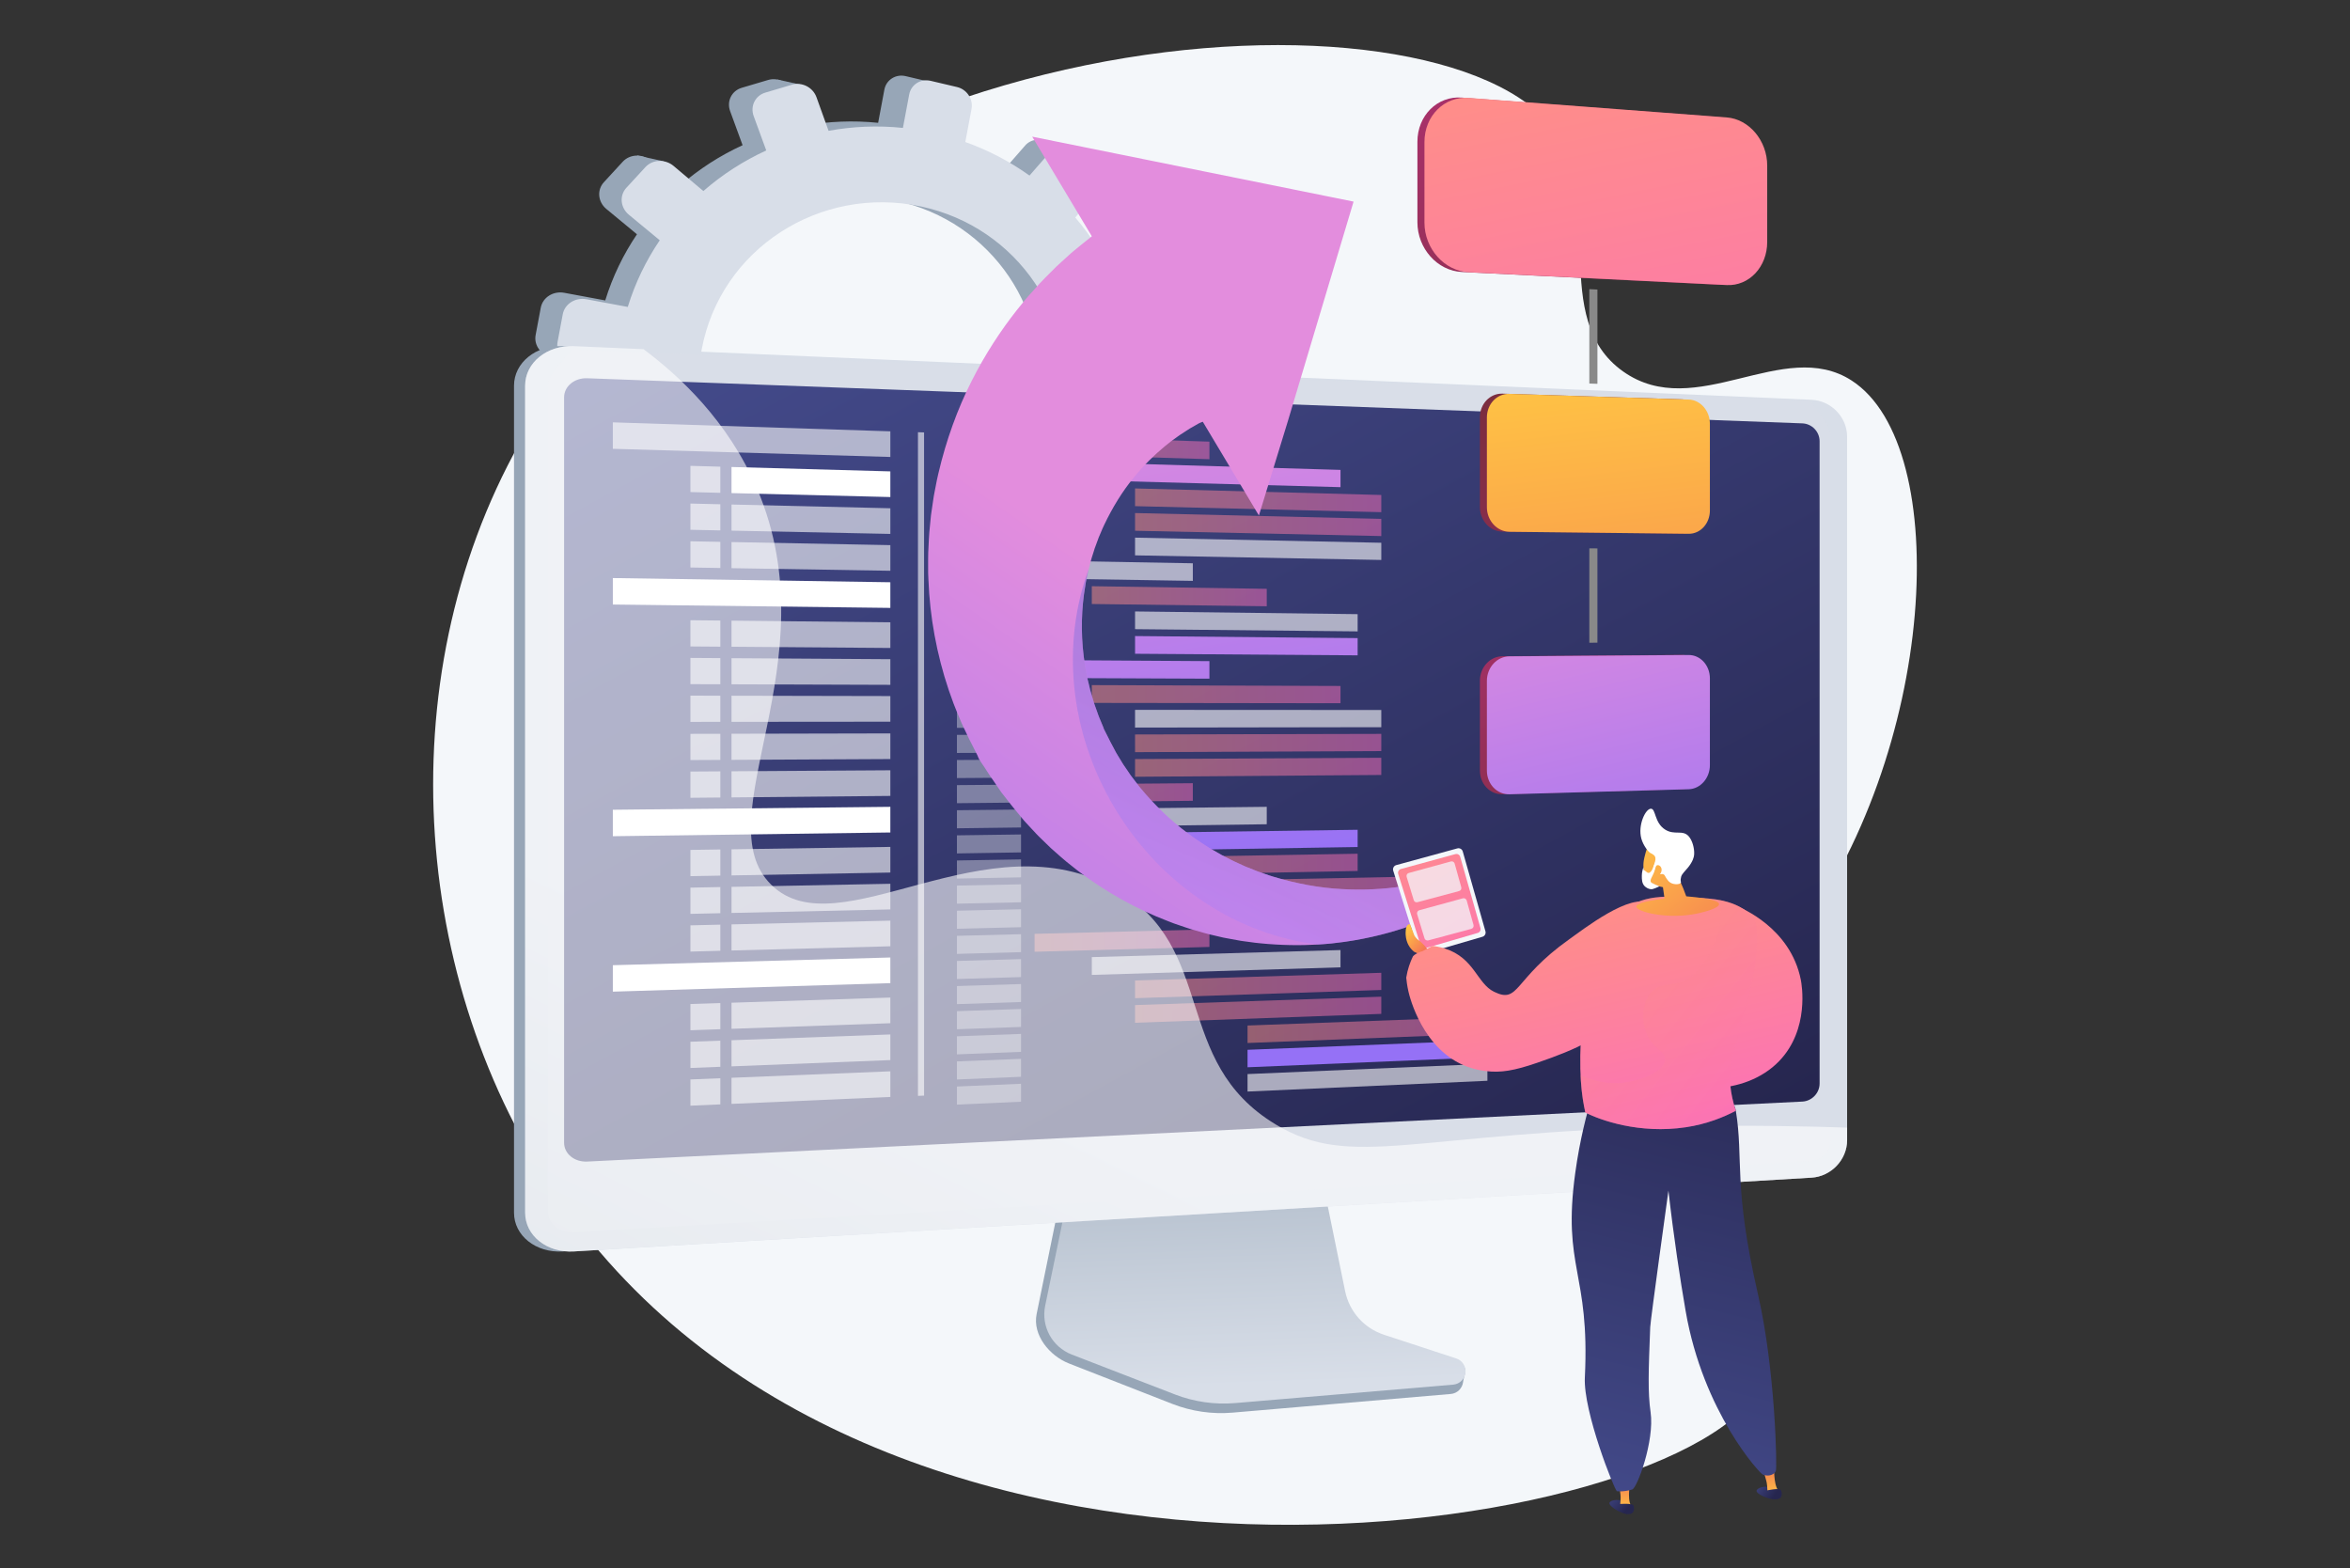 <svg width="1199" height="800" viewBox="0 0 1199 800" fill="none" xmlns="http://www.w3.org/2000/svg">
<rect x="0" y="0" width="1199" height="800" fill="#333333" stroke="none"/>
<path d="M793.409 66.872C819.254 103.054 790.022 162.463 828.091 189.479C865.149 215.777 909.868 171.561 944.77 194.167C996.545 227.701 988.795 383.722 914.641 481.39C892.341 510.761 873.57 522.296 865.551 555.334C848.331 626.274 911.91 667.696 900.263 702.815C874.039 781.889 458.681 852.381 289.251 617.348C210.12 507.578 196.774 348.007 265.16 225.986C388.731 5.496 735.417 -14.315 793.409 66.872Z" fill="#F4F7FA"/>
<path d="M582.976 204.253L565.673 201.035C566.626 189.386 565.938 177.902 563.785 166.83L580.003 161.094C584.435 159.527 586.783 154.555 585.257 149.98L581.186 137.774C579.651 133.17 574.791 130.673 570.321 132.207L554.339 137.693C549.385 127.011 542.957 117.012 535.242 108.001L546.228 95.29C549.381 91.643 548.978 85.989 545.325 82.647L535.556 73.711C531.863 70.333 526.27 70.552 523.069 74.215L512.092 86.776C502.329 79.784 491.443 74.019 479.612 69.802L482.756 53.052C483.684 48.111 480.406 43.157 475.419 41.983L462.073 38.842C457.023 37.653 452.155 40.736 451.217 45.731L448.038 62.665C435.272 61.352 422.625 61.903 410.413 64.136L404.302 47.141C402.505 42.147 396.968 39.301 391.922 40.798L378.426 44.8C373.323 46.314 370.669 51.632 372.512 56.667L378.882 74.077C367.339 79.368 356.61 86.282 347.058 94.613L332.006 81.923C327.738 78.325 321.348 78.576 317.739 82.499L308.11 92.966C304.477 96.916 305.045 103.033 309.373 106.612L324.988 119.526C318.067 129.747 312.564 141.062 308.803 153.268L287.893 149.379C282.266 148.333 276.89 151.738 275.904 156.988L273.283 170.95C272.297 176.2 276.085 181.258 281.723 182.244L303.232 186.006C302.756 198.526 304.158 210.794 307.221 222.513L286.263 229.707C280.919 231.541 278.167 237.059 280.128 242.017L285.325 255.16C287.272 260.085 293.153 262.549 298.447 260.677L319.689 253.164C325.644 263.654 333.053 273.279 341.688 281.754L327.127 298.415C323.577 302.477 324.125 308.373 328.344 311.568L339.502 320.019C343.674 323.179 349.882 322.452 353.374 318.412L367.86 301.653C377.959 307.498 388.951 312.068 400.642 315.128L396.704 336.103C395.766 341.099 399.195 345.678 404.347 346.33L417.959 348.052C423.045 348.696 427.908 345.21 428.835 340.269L432.731 319.522C444.599 319.716 456.181 318.328 467.24 315.56L474.193 334.563C475.855 339.103 481.001 341.26 485.679 339.392L498.052 334.451C502.68 332.603 505.11 327.46 503.488 322.952L496.778 304.294C506.921 298.963 516.3 292.355 524.666 284.669L539.41 296.863C543.03 299.856 548.478 299.219 551.585 295.453L559.822 285.467C562.91 281.724 562.521 276.259 558.948 273.247L544.727 261.258C550.934 251.959 555.97 241.764 559.596 230.84L577.4 233.954C581.99 234.757 586.417 231.584 587.302 226.869L589.656 214.33C590.54 209.615 587.556 205.104 582.976 204.253ZM423.56 281.183C372.02 273.473 336.645 225.708 346.213 174.746C355.781 123.784 406.173 91.554 457.123 102.408C506.341 112.894 537.744 159.941 528.757 207.81C519.771 255.679 473.348 288.631 423.56 281.183Z" fill="#97A6B7"/>
<path d="M408.927 43.312L396.687 40.574L390.365 50.822L408.927 43.312Z" fill="#97A6B7"/>
<path d="M530.131 71.344L544.311 74.152L542.344 84.631L530.131 71.344Z" fill="#97A6B7"/>
<path d="M574.781 132.056L588.834 135.286L583.805 142.551L574.781 132.056Z" fill="#97A6B7"/>
<path d="M584.171 204.631L598.261 208.449L592.285 214.51L584.171 204.631Z" fill="#97A6B7"/>
<path d="M541.958 298.299L555.464 302.886L559.29 291.877L541.958 298.299Z" fill="#97A6B7"/>
<path d="M479.259 339.45L491.295 344.055L494.014 335.036L479.259 339.45Z" fill="#97A6B7"/>
<path d="M412.804 349.843L401.99 345.76L414.304 333.266L412.804 349.843Z" fill="#97A6B7"/>
<path d="M354.456 326.427L341.934 321.291L354.274 311L354.456 326.427Z" fill="#97A6B7"/>
<path d="M325.058 79.314L338.572 82.291L331.33 91.194L325.058 79.314Z" fill="#97A6B7"/>
<path d="M277.992 180.867L290.108 185.048L291.031 174.666L277.992 180.867Z" fill="#97A6B7"/>
<path d="M290.746 260.519L302.552 264.788L305.058 256.902L290.746 260.519Z" fill="#97A6B7"/>
<path d="M596.74 208L579.294 204.756C580.255 193.011 579.561 181.434 577.39 170.272L593.741 164.49C598.21 162.909 600.578 157.897 599.039 153.284L594.934 140.979C593.386 136.338 588.485 133.82 583.979 135.366L567.865 140.897C562.87 130.128 556.388 120.047 548.608 110.962L559.685 98.148C562.864 94.472 562.458 88.772 558.774 85.402L548.924 76.394C545.2 72.988 539.561 73.209 536.334 76.901L525.265 89.564C515.421 82.515 504.445 76.703 492.516 72.451L495.686 55.565C496.621 50.584 493.316 45.589 488.288 44.406L474.831 41.239C469.739 40.04 464.831 43.148 463.885 48.184L460.68 65.255C447.809 63.931 435.056 64.486 422.744 66.738L416.581 49.604C414.77 44.568 409.186 41.7 404.099 43.209L390.491 47.243C385.345 48.769 382.67 54.131 384.528 59.207L390.952 76.759C379.313 82.093 368.496 89.063 358.865 97.461L343.688 84.668C339.385 81.041 332.942 81.293 329.303 85.248L319.594 95.8C315.931 99.782 316.505 105.948 320.868 109.557L336.613 122.577C329.635 132.881 324.087 144.289 320.294 156.593L299.212 152.673C293.537 151.618 288.117 155.05 287.123 160.343L284.481 174.419C283.487 179.712 287.306 184.811 292.991 185.806L314.678 189.598C314.199 202.221 315.612 214.588 318.701 226.403L297.57 233.655C292.182 235.504 289.407 241.067 291.384 246.066L296.624 259.316C298.588 264.281 304.517 266.765 309.855 264.878L331.273 257.304C337.277 267.88 344.747 277.584 353.455 286.128L338.773 302.925C335.194 307.019 335.746 312.963 340.001 316.185L351.251 324.705C355.458 327.89 361.717 327.158 365.238 323.085L379.843 306.19C390.026 312.083 401.109 316.69 412.897 319.776L408.927 340.921C407.982 345.958 411.439 350.575 416.633 351.232L430.359 352.969C435.487 353.618 440.39 350.104 441.325 345.122L445.252 324.206C457.219 324.402 468.896 323.003 480.047 320.213L487.058 339.371C488.734 343.948 493.923 346.122 498.64 344.239L511.115 339.259C515.782 337.396 518.231 332.211 516.596 327.666L509.83 308.855C520.056 303.481 529.513 296.819 537.948 289.071L552.815 301.365C556.464 304.383 561.958 303.74 565.091 299.944L573.396 289.877C576.509 286.103 576.117 280.594 572.515 277.557L558.176 265.47C564.434 256.095 569.511 245.817 573.167 234.805L591.119 237.944C595.746 238.753 600.21 235.554 601.102 230.801L603.475 218.16C604.368 213.406 601.359 208.859 596.74 208ZM436.006 285.553C384.039 277.779 348.37 229.624 358.015 178.246C367.661 126.869 418.47 94.378 469.842 105.322C519.468 115.894 551.133 163.326 542.073 211.585C533.013 259.844 486.207 293.063 436.006 285.553Z" fill="#D8DEE8"/>
<path d="M704.842 685.39C694.728 682.036 687.168 673.452 685.037 662.902L670.316 590.045L544.392 594.517L528.895 670.417C526.724 681.047 535.413 691.711 545.419 695.626L598.103 716.24C607.902 720.074 618.435 721.6 628.904 720.705L740.244 711.18C743.499 710.901 746.109 708.343 746.488 705.061C746.867 701.778 749.147 698.093 746.044 697.063L704.842 685.39Z" fill="#97A6B7"/>
<path d="M706.089 680.959C695.985 677.647 688.433 669.171 686.303 658.753L671.598 586.812L548.743 591.232L533.261 666.178C531.092 676.675 536.829 687.2 546.825 691.066L599.457 711.42C609.246 715.206 619.768 716.714 630.226 715.83L741.454 706.424C744.705 706.149 747.314 703.623 747.692 700.382C748.07 697.141 746.114 694.082 743.014 693.065L706.089 680.959Z" fill="url(#paint0_linear_356_2)"/>
<path d="M287.084 638.469C273.428 639.283 262.257 630.424 262.257 618.717V196.759C262.257 185.052 273.428 176.011 287.084 176.603L921.339 220.512C931.365 220.946 936.744 212.853 936.744 222.809V581.682C936.744 591.639 928.626 600.224 918.601 600.821L287.084 638.469Z" fill="#97A6B7"/>
<path d="M292.759 638.469C279.104 639.283 267.932 630.424 267.932 618.717V196.759C267.932 185.052 279.104 176.011 292.759 176.603L924.276 203.966C934.302 204.4 942.42 212.853 942.42 222.809V581.682C942.42 591.639 934.302 600.224 924.276 600.821L292.759 638.469Z" fill="url(#paint1_linear_356_2)"/>
<path opacity="0.3" d="M923.487 204.274L291.971 178.295C285.459 186.132 279.524 190.956 279.524 197.207V525.38V618.081C279.524 624.333 285.459 629.06 292.76 628.64L924.277 592.376C929.65 592.067 933.995 587.487 933.995 582.145V500.108V222.485C933.995 217.143 929.65 212.633 923.487 204.274Z" fill="#D8DEE8"/>
<path d="M919.583 562.009L299.604 592.613C293.096 592.934 287.808 588.633 287.808 583.004V202.734C287.808 197.106 293.096 192.74 299.604 192.981L919.583 215.994C924.449 216.175 928.384 220.253 928.384 225.103V552.793C928.385 557.643 924.449 561.769 919.583 562.009Z" fill="url(#paint2_linear_356_2)"/>
<path opacity="0.6" d="M454.266 233.14L312.677 228.976V215.477L454.266 220.056V233.14Z" fill="white"/>
<path opacity="0.36" d="M520.945 231.367L488.237 230.377V221.154L520.945 222.212V231.367Z" fill="white"/>
<path opacity="0.36" d="M520.945 244.088L488.237 243.193V233.97L520.945 234.933V244.088Z" fill="white"/>
<path d="M683.945 248.549L557.051 245.076V235.996L683.945 239.733V248.549Z" fill="url(#paint3_linear_356_2)"/>
<path opacity="0.5" d="M704.753 261.307L579.121 258.231V249.197L704.753 252.534V261.307Z" fill="url(#paint4_linear_356_2)"/>
<path opacity="0.5" d="M704.753 273.495L579.121 270.783V261.749L704.753 264.723V273.495Z" fill="url(#paint5_linear_356_2)"/>
<path opacity="0.6" d="M704.753 285.683L579.121 283.335V274.301L704.753 276.911V285.683Z" fill="white"/>
<path opacity="0.36" d="M520.945 256.808L488.237 256.007V246.784L520.945 247.653V256.808Z" fill="white"/>
<path opacity="0.36" d="M520.945 269.527L488.237 268.821V259.598L520.945 260.372V269.527Z" fill="white"/>
<path opacity="0.36" d="M520.945 282.247L488.237 281.635V272.412L520.945 273.092V282.247Z" fill="white"/>
<path opacity="0.36" d="M520.945 294.967L488.237 294.45V285.227L520.945 285.812V294.967Z" fill="white"/>
<path opacity="0.6" d="M608.593 296.352L528.083 295.079V285.939L608.593 287.38V296.352Z" fill="white"/>
<path opacity="0.36" d="M520.945 307.687L488.237 307.265V298.042L520.945 298.532V307.687Z" fill="white"/>
<path opacity="0.36" d="M520.945 320.406L488.237 320.078V310.855L520.945 311.251V320.406Z" fill="white"/>
<path opacity="0.36" d="M520.945 333.126L488.237 332.893V323.67L520.945 323.971V333.126Z" fill="white"/>
<path opacity="0.5" d="M646.313 309.305L557.051 308.152V299.072L646.313 300.411V309.305Z" fill="url(#paint6_linear_356_2)"/>
<path opacity="0.6" d="M692.687 322.128L579.121 320.99V311.956L692.687 313.331V322.128Z" fill="white"/>
<path d="M692.687 334.351L579.121 333.541V324.507L692.687 325.553V334.351Z" fill="url(#paint7_linear_356_2)"/>
<path opacity="0.36" d="M520.945 345.846L488.237 345.707V336.484L520.945 336.691V345.846Z" fill="white"/>
<path opacity="0.36" d="M520.945 358.566L488.237 358.522V349.299L520.945 349.411V358.566Z" fill="white"/>
<path opacity="0.36" d="M520.945 371.286L488.237 371.336V362.113L520.945 362.131V371.286Z" fill="white"/>
<path opacity="0.36" d="M520.945 384.006L488.237 384.15V374.928L520.945 374.851V384.006Z" fill="white"/>
<path opacity="0.36" d="M520.945 396.726L488.237 396.966V387.743L520.945 387.571V396.726Z" fill="white"/>
<path opacity="0.36" d="M520.945 409.446L488.237 409.78V400.557L520.945 400.291V409.446Z" fill="white"/>
<path opacity="0.36" d="M520.945 422.166L488.237 422.594V413.371L520.945 413.011V422.166Z" fill="white"/>
<path opacity="0.36" d="M520.945 434.884L488.237 435.408V426.185L520.945 425.729V434.884Z" fill="white"/>
<path opacity="0.36" d="M520.945 447.604L488.237 448.222V438.999L520.945 438.449V447.604Z" fill="white"/>
<path opacity="0.36" d="M520.945 460.326L488.237 461.038V451.815L520.945 451.171V460.326Z" fill="white"/>
<path opacity="0.36" d="M520.945 473.045L488.237 473.851V464.629L520.945 463.89V473.045Z" fill="white"/>
<path opacity="0.36" d="M520.945 485.764L488.237 486.666V477.443L520.945 476.609V485.764Z" fill="white"/>
<path opacity="0.36" d="M520.945 498.484L488.237 499.48V490.257L520.945 489.329V498.484Z" fill="white"/>
<path opacity="0.36" d="M520.945 511.204L488.237 512.294V503.071L520.945 502.049V511.204Z" fill="white"/>
<path opacity="0.36" d="M520.945 523.923L488.237 525.109V515.886L520.945 514.769V523.923Z" fill="white"/>
<path opacity="0.36" d="M520.945 536.644L488.237 537.924V528.701L520.945 527.489V536.644Z" fill="white"/>
<path opacity="0.36" d="M520.945 549.364L488.237 550.738V541.515L520.945 540.209V549.364Z" fill="white"/>
<path opacity="0.36" d="M520.945 562.084L488.237 563.553V554.33L520.945 552.929V562.084Z" fill="white"/>
<path opacity="0.5" d="M617.065 234.276L527.861 231.577V222.437L617.065 225.322V234.276Z" fill="url(#paint8_linear_356_2)"/>
<path opacity="0.6" d="M683.945 493.521L557.051 497.385V488.305L683.945 484.705V493.521Z" fill="white"/>
<path opacity="0.5" d="M704.753 505.076L579.121 509.265V500.231L704.753 496.304V505.076Z" fill="url(#paint9_linear_356_2)"/>
<path opacity="0.5" d="M704.753 517.265L579.121 521.817V512.783L704.753 508.492V517.265Z" fill="url(#paint10_linear_356_2)"/>
<path opacity="0.5" d="M758.892 527.335L636.512 532.123V523.208L758.892 518.675V527.335Z" fill="url(#paint11_linear_356_2)"/>
<path d="M758.892 539.367L636.512 544.509V535.594L758.892 530.707V539.367Z" fill="url(#paint12_linear_356_2)"/>
<path opacity="0.6" d="M758.892 551.398L636.512 556.894V547.979L758.892 542.738V551.398Z" fill="white"/>
<path opacity="0.5" d="M617.065 483.115L527.861 485.574V476.433L617.065 474.16V483.115Z" fill="url(#paint13_linear_356_2)"/>
<path opacity="0.5" d="M683.945 358.787L557.051 358.615V349.535L683.945 349.971V358.787Z" fill="url(#paint14_linear_356_2)"/>
<path opacity="0.6" d="M704.753 371.002L579.121 371.196V362.162L704.753 362.23V371.002Z" fill="white"/>
<path opacity="0.5" d="M704.753 383.19L579.121 383.747V374.713L704.753 374.418V383.19Z" fill="url(#paint15_linear_356_2)"/>
<path opacity="0.5" d="M704.753 395.379L579.121 396.299V387.265L704.753 386.606V395.379Z" fill="url(#paint16_linear_356_2)"/>
<path opacity="0.5" d="M608.593 408.551L528.083 409.373V400.233L608.593 399.578V408.551Z" fill="url(#paint17_linear_356_2)"/>
<path opacity="0.6" d="M646.313 420.523L557.051 421.693V412.613L646.313 411.629V420.523Z" fill="white"/>
<path d="M692.687 432.138L579.121 433.954V424.92L692.687 423.34V432.138Z" fill="url(#paint18_linear_356_2)"/>
<path opacity="0.5" d="M692.687 444.361L579.121 446.506V437.472L692.687 435.563V444.361Z" fill="url(#paint19_linear_356_2)"/>
<path opacity="0.5" d="M717.863 456.037L605.664 458.481V449.502L717.863 447.292V456.037Z" fill="url(#paint20_linear_356_2)"/>
<path opacity="0.5" d="M717.863 468.188L605.664 470.956V461.977L717.863 459.442V468.188Z" fill="url(#paint21_linear_356_2)"/>
<path d="M617.065 346.254L527.861 345.876V336.735L617.065 337.299V346.254Z" fill="url(#paint22_linear_356_2)"/>
<path d="M454.267 253.586L373.224 251.573V238.251L454.267 240.501V253.586Z" fill="white"/>
<path opacity="0.6" d="M352.262 251.052L367.526 251.432V238.093L352.262 237.669V251.052Z" fill="white"/>
<path opacity="0.6" d="M454.267 272.395L373.224 270.724V257.401L454.267 259.31V272.395Z" fill="white"/>
<path opacity="0.6" d="M352.262 270.292L367.526 270.607V257.268L352.262 256.908V270.292Z" fill="white"/>
<path opacity="0.6" d="M454.267 291.204L373.224 289.874V276.552L454.267 278.119V291.204Z" fill="white"/>
<path opacity="0.6" d="M352.262 289.531L367.526 289.782V276.443L352.262 276.147V289.531Z" fill="white"/>
<path d="M454.266 424.718L312.677 426.627V413.128L454.266 411.634V424.718Z" fill="white"/>
<path opacity="0.6" d="M454.267 445.164L373.224 446.627V433.305L454.267 432.079V445.164Z" fill="white"/>
<path opacity="0.6" d="M352.262 447.005L367.526 446.729V433.391L352.262 433.621V447.005Z" fill="white"/>
<path opacity="0.6" d="M454.267 463.973L373.224 465.778V452.456L454.267 450.889V463.973Z" fill="white"/>
<path opacity="0.6" d="M352.262 466.244L367.526 465.904V452.565L352.262 452.861V466.244Z" fill="white"/>
<path opacity="0.6" d="M454.267 482.782L373.224 484.928V471.606L454.267 469.697V482.782Z" fill="white"/>
<path opacity="0.6" d="M352.262 485.484L367.526 485.08V471.741L352.262 472.101V485.484Z" fill="white"/>
<path d="M454.266 310.142L312.677 308.419V294.919L454.266 297.057V310.142Z" fill="white"/>
<path opacity="0.6" d="M454.267 330.586L373.224 329.971V316.648L454.267 317.501V330.586Z" fill="white"/>
<path opacity="0.6" d="M352.262 329.812L367.526 329.928V316.588L352.262 316.428V329.812Z" fill="white"/>
<path opacity="0.6" d="M454.267 349.395L373.224 349.121V335.799L454.267 336.31V349.395Z" fill="white"/>
<path opacity="0.6" d="M352.262 349.051L367.526 349.102V335.763L352.262 335.667V349.051Z" fill="white"/>
<path opacity="0.6" d="M454.267 387.259L373.224 387.671V374.349L454.267 374.174V387.259Z" fill="white"/>
<path opacity="0.6" d="M352.262 387.779L367.526 387.701V374.362L352.262 374.395V387.779Z" fill="white"/>
<path opacity="0.6" d="M454.267 406.068L373.224 406.822V393.5L454.267 392.983V406.068Z" fill="white"/>
<path opacity="0.6" d="M352.262 407.018L367.526 406.876V393.537L352.262 393.634V407.018Z" fill="white"/>
<path opacity="0.6" d="M454.267 368.205L373.224 368.272V354.95L454.267 355.121V368.205Z" fill="white"/>
<path opacity="0.6" d="M352.262 368.289L367.526 368.276V354.937L352.262 354.905V368.289Z" fill="white"/>
<path d="M454.266 501.585L312.677 505.93V492.431L454.266 488.5V501.585Z" fill="white"/>
<path opacity="0.6" d="M454.267 522.03L373.224 524.888V511.566L454.267 508.945V522.03Z" fill="white"/>
<path opacity="0.6" d="M352.262 525.627L367.526 525.089V511.75L352.262 512.243V525.627Z" fill="white"/>
<path opacity="0.6" d="M454.267 540.84L373.224 544.039V530.717L454.267 527.755V540.84Z" fill="white"/>
<path opacity="0.6" d="M352.262 544.866L367.526 544.264V530.925L352.262 531.482V544.866Z" fill="white"/>
<path opacity="0.6" d="M454.267 559.649L373.224 563.19V549.868L454.267 546.564V559.649Z" fill="white"/>
<path opacity="0.6" d="M352.262 564.106L367.526 563.44V550.101L352.262 550.723V564.106Z" fill="white"/>
<path opacity="0.6" d="M471.472 558.963L468.354 559.099V220.512L471.472 220.613V558.963Z" fill="white"/>
<path opacity="0.6" d="M858.348 574.703C720.876 577.577 689.961 597.206 650.898 573.687C597.222 541.368 621.667 483.88 569.371 453.724C503.623 415.812 427.818 485.246 393.503 451.395C359.33 417.684 423.885 338.344 386.515 249.904C371.518 214.413 345.983 191.361 328.343 178.144L292.759 176.603C279.103 176.011 267.932 185.052 267.932 196.759V618.717C267.932 630.424 279.104 639.283 292.759 638.469L924.276 600.821C934.302 600.223 942.42 591.639 942.42 581.681V575.301C923.493 574.63 894.174 573.954 858.348 574.703Z" fill="white"/>
<path d="M877.519 59.745L745.831 49.788C733.357 48.844 723.18 58.934 723.18 72.329V113.383C723.18 126.779 733.358 138.144 745.831 138.764L877.519 145.309C888.972 145.878 898.199 136.028 898.199 123.31V84.335C898.199 71.618 888.972 60.612 877.519 59.745Z" fill="url(#paint23_linear_356_2)"/>
<path d="M858.095 203.742L766.584 200.83C760.233 200.628 755.067 206.018 755.067 212.871V258.692C755.067 265.545 760.233 271.158 766.584 271.229L858.095 272.253C864.089 272.32 868.931 267.004 868.931 260.379V216.081C868.931 209.457 864.089 203.932 858.095 203.742Z" fill="url(#paint24_linear_356_2)"/>
<path d="M815.027 195.816L810.896 195.677V147.517L815.027 147.715V195.816Z" fill="#898989"/>
<path d="M858.095 334.126L766.584 334.807C760.233 334.854 755.067 340.447 755.067 347.3V393.121C755.067 399.974 760.233 405.384 766.584 405.205L858.095 402.638C864.089 402.469 868.931 396.963 868.931 390.339V346.041C868.931 339.416 864.089 334.082 858.095 334.126Z" fill="url(#paint25_linear_356_2)"/>
<path d="M880.99 59.905L749.405 49.954C736.942 49.011 726.772 59.097 726.772 72.487V113.524C726.772 126.915 736.942 138.275 749.405 138.895L880.99 145.435C892.434 146.004 901.653 136.157 901.653 123.445V84.485C901.653 71.773 892.434 60.77 880.99 59.905Z" fill="url(#paint26_linear_356_2)"/>
<path d="M861.582 203.845L770.143 200.935C763.797 200.733 758.635 206.122 758.635 212.972V258.775C758.635 265.625 763.797 271.235 770.143 271.306L861.582 272.329C867.571 272.397 872.409 267.082 872.409 260.46V216.18C872.409 209.558 867.57 204.035 861.582 203.845Z" fill="url(#paint27_linear_356_2)"/>
<path d="M861.582 334.177L770.143 334.858C763.797 334.905 758.635 340.496 758.635 347.346V393.149C758.635 399.999 763.797 405.407 770.143 405.229L861.582 402.662C867.571 402.493 872.409 396.989 872.409 390.368V346.087C872.409 339.465 867.57 334.133 861.582 334.177Z" fill="url(#paint28_linear_356_2)"/>
<path d="M815.027 327.891L810.896 327.914V279.754L815.027 279.79V327.891Z" fill="#898989"/>
<path d="M749.483 458.945L750.065 458.597C740.074 457.668 724.97 454.33 716.116 452.217C715.808 452.263 715.458 452.24 715.15 452.286C706.025 453.612 695.66 454.236 684.559 453.595C673.458 453.004 661.616 450.896 649.721 447.296C648.225 446.908 646.751 446.307 645.267 445.823C644.529 445.564 643.774 445.308 643.033 445.042L641.921 444.668C641.542 444.529 641.18 444.369 640.808 444.227C639.339 443.635 637.862 443.047 636.374 442.458L635.262 442.017L634.167 441.508C633.435 441.176 632.704 440.844 631.979 440.507C629.02 439.239 626.173 437.665 623.282 436.198C621.845 435.43 620.431 434.568 619.017 433.756C618.315 433.357 617.596 432.949 616.892 432.531C616.201 432.085 615.499 431.637 614.813 431.2C603.683 424.162 593.414 415.364 584.634 405.292C583.557 404.022 582.481 402.751 581.396 401.465C580.352 400.166 579.367 398.801 578.356 397.491L576.838 395.498L575.439 393.424L574.025 391.358C573.563 390.668 573.069 390.007 572.652 389.278C571.793 387.858 570.926 386.443 570.062 385.015C569.853 384.666 569.605 384.301 569.432 383.962L568.913 382.979L567.875 381.014L566.839 379.068C566.746 378.897 566.676 378.781 566.56 378.554L565.545 376.527L564.174 373.824L563.158 371.796L562.984 371.456L562.922 371.336C562.929 371.331 562.518 370.66 563.218 371.781L561.326 367.218C561.022 366.462 560.67 365.725 560.41 364.944L559.594 362.64L558.77 360.34L558.36 359.193C558.221 358.812 558.123 358.417 558.002 358.035C557.539 356.486 557.07 354.942 556.618 353.396C556.359 352.633 556.2 351.84 556.005 351.068L555.449 348.737L554.863 346.422L554.42 344.082C554.134 342.516 553.79 340.985 553.555 339.438C553.339 337.889 553.119 336.334 552.914 334.788C551.411 322.413 551.77 310.266 553.713 298.948L554.046 296.834L554.503 294.744C554.801 293.362 555.045 291.972 555.391 290.621C555.398 290.567 555.425 290.512 555.432 290.458C556.149 287.798 556.752 285.177 557.628 282.65C557.822 282.001 558.027 281.354 558.237 280.716L558.529 279.752L558.89 278.805C559.346 277.555 559.814 276.308 560.267 275.07C560.381 274.765 560.478 274.45 560.599 274.14L560.991 273.245C561.249 272.637 561.511 272.036 561.759 271.443C562.292 270.256 562.717 269.054 563.318 267.915C567.68 258.712 572.734 250.664 578.162 244.001C583.562 237.325 589.152 231.937 594.368 227.642C595.031 227.117 595.679 226.6 596.32 226.088C596.963 225.595 597.556 225.053 598.214 224.619C599.501 223.702 600.722 222.823 601.885 221.979C603.091 221.158 604.29 220.44 605.386 219.716C605.94 219.355 606.47 218.988 606.996 218.663C607.554 218.358 608.093 218.056 608.607 217.759C609.64 217.16 610.615 216.596 611.525 216.071C611.775 215.912 611.932 215.877 612.115 215.788C612.295 215.709 612.475 215.631 612.648 215.557C612.985 215.395 612.968 215.465 613.276 215.32C613.536 215.194 613.67 215.153 613.683 215.175L642.31 263.014L657.145 214.659L690.611 102.858L526.64 69.72L557.05 120.538C557.094 120.61 556.269 121.212 555.634 121.701C554.276 122.78 552.964 123.851 551.351 125.132C550.558 125.785 549.813 126.388 548.959 127.087C548.544 127.434 548.147 127.76 547.711 128.12C547.278 128.468 546.808 128.838 546.45 129.18C544.905 130.588 543.274 132.068 541.532 133.643C540.677 134.441 539.796 135.245 538.894 136.08C538.002 136.93 537.121 137.833 536.21 138.752C534.397 140.587 532.466 142.473 530.548 144.529C528.67 146.62 526.723 148.791 524.694 151.042C523.667 152.161 522.73 153.382 521.728 154.594C520.751 155.8 519.748 157.042 518.727 158.304C510.733 168.447 502.677 180.581 495.65 194.567C488.599 208.527 482.765 224.424 478.774 241.537C478.217 243.657 477.859 245.845 477.412 248.018C477.206 249.108 476.988 250.196 476.775 251.291L476.463 252.947L476.209 254.6C475.886 256.816 475.559 259.055 475.226 261.287L474.989 262.969L474.822 264.668C474.707 265.812 474.595 266.945 474.488 268.085C473.969 272.61 473.821 277.228 473.595 281.864C473.519 284.179 473.551 286.508 473.543 288.853C473.543 290.007 473.552 291.177 473.546 292.355C473.597 293.528 473.648 294.702 473.699 295.875C474.415 314.652 477.885 333.794 484.075 352.119C484.888 354.386 485.703 356.672 486.521 358.945C487.361 361.206 488.339 363.434 489.253 365.67L490.661 369.012L492.212 372.298L493.767 375.572C494.29 376.66 494.787 377.754 495.372 378.815C496.513 380.935 497.505 383.154 498.65 385.282C498.933 385.804 499.05 386.445 499.359 386.96L500.289 388.516L502.312 391.5L504.262 394.527C504.879 395.559 505.635 396.508 506.299 397.503L510.344 403.422C511.201 404.804 510.667 403.879 510.888 404.231L511.005 404.378L511.238 404.683L511.707 405.27L512.641 406.468L514.5 408.849L515.435 410.047L515.897 410.639L516.48 411.365L518.908 414.334L521.35 417.294L522.57 418.755C522.975 419.233 523.374 419.636 523.78 420.084C525.389 421.816 527.005 423.543 528.606 425.279C529.394 426.15 530.26 426.954 531.097 427.776L533.627 430.239L536.144 432.681L538.77 435.007C540.527 436.542 542.252 438.105 544.038 439.573C545.854 441.023 547.66 442.458 549.467 443.894C564.107 455.099 579.932 463.848 595.91 469.949C596.904 470.341 597.902 470.721 598.891 471.105C599.895 471.462 600.896 471.801 601.905 472.134C603.909 472.811 605.873 473.52 607.875 474.128C611.909 475.277 615.836 476.48 619.825 477.34C620.815 477.576 621.804 477.794 622.787 478.035L624.252 478.372L625.731 478.651C627.708 479.018 629.668 479.374 631.605 479.725L633.064 479.987L634.531 480.195C635.501 480.315 636.472 480.454 637.435 480.579C639.368 480.823 641.266 481.158 643.181 481.275C653.448 482.286 663.327 482.435 672.644 481.873C677.174 481.61 681.572 481.159 685.814 480.545C698.799 478.726 710.343 475.637 720.19 472.152C721.412 471.688 722.621 471.25 723.807 470.807C724.981 470.361 726.155 469.965 727.268 469.466C729.504 468.503 731.653 467.592 733.717 466.702C735.766 465.773 737.681 464.784 739.528 463.896C740.439 463.44 741.342 463.018 742.215 462.564C743.061 462.098 743.979 461.785 744.8 461.343C746.41 460.439 748.081 459.785 749.483 458.945Z" fill="url(#paint29_linear_356_2)"/>
<path opacity="0.4" d="M749.483 458.945L750.064 458.597C740.073 457.668 724.969 454.33 716.115 452.217C715.807 452.263 715.458 452.239 715.15 452.286C706.025 453.612 695.66 454.235 684.559 453.595C673.458 453.004 661.616 450.896 649.721 447.296C648.225 446.908 646.751 446.307 645.267 445.823C644.529 445.563 643.774 445.308 643.032 445.041L641.92 444.667C641.541 444.529 641.179 444.369 640.808 444.226C639.339 443.635 637.862 443.047 636.374 442.457L635.261 442.017L634.167 441.508C633.435 441.175 632.704 440.844 631.979 440.507C629.019 439.239 626.173 437.665 623.282 436.198C621.845 435.43 620.431 434.568 619.017 433.756C618.315 433.357 617.596 432.948 616.892 432.53C616.201 432.085 615.499 431.637 614.813 431.199C603.682 424.161 593.414 415.364 584.633 405.292C583.557 404.021 582.481 402.75 581.396 401.465C580.352 400.165 579.367 398.801 578.356 397.49L576.838 395.498L575.439 393.423L574.025 391.358C573.563 390.667 573.068 390.006 572.652 389.278C571.793 387.858 570.926 386.442 570.062 385.015C569.853 384.666 569.605 384.301 569.432 383.961L568.913 382.979L567.875 381.014L566.839 379.068C566.746 378.897 566.676 378.781 566.56 378.554L565.545 376.526L564.174 373.823L563.158 371.796L562.984 371.456L562.922 371.335C562.929 371.331 562.518 370.66 563.218 371.78L561.326 367.217C561.022 366.462 560.67 365.725 560.41 364.943L559.594 362.639L558.77 360.339L558.36 359.193C558.221 358.812 558.123 358.417 558.002 358.035C557.539 356.486 557.069 354.942 556.618 353.396C556.359 352.633 556.2 351.84 556.005 351.068L555.448 348.736L554.863 346.422L554.42 344.082C554.134 342.516 553.79 340.984 553.555 339.437C553.339 337.889 553.119 336.333 552.914 334.787C551.411 322.413 551.77 310.265 553.712 298.948L554.046 296.834L554.503 294.744C554.801 293.362 555.045 291.972 555.391 290.62C555.398 290.567 555.425 290.512 555.432 290.458C541.692 327.844 545.236 372.967 568.727 412.223C592.797 452.446 632.189 477.124 672.643 481.873C677.173 481.609 681.571 481.158 685.813 480.544C698.798 478.725 710.342 475.636 720.189 472.152C721.411 471.687 722.62 471.25 723.806 470.807C724.98 470.36 726.154 469.964 727.267 469.466C729.503 468.502 731.652 467.592 733.716 466.702C735.765 465.772 737.68 464.784 739.527 463.895C740.438 463.439 741.341 463.017 742.214 462.564C743.06 462.097 743.978 461.785 744.8 461.342C746.41 460.439 748.081 459.784 749.483 458.945Z" fill="url(#paint30_linear_356_2)"/>
<path d="M712.398 441.357C711.807 441.518 711.307 441.913 711.013 442.451C710.72 442.989 710.657 443.623 710.841 444.208L723.704 485.155C724.072 486.326 725.309 486.988 726.487 486.644L756.36 477.931C757.55 477.584 758.237 476.342 757.898 475.149L746.317 434.4C745.979 433.21 744.745 432.515 743.553 432.841L712.398 441.357Z" fill="#F4F7FA"/>
<path d="M714.775 443.348C714.248 443.492 713.802 443.845 713.54 444.324C713.278 444.804 713.223 445.37 713.386 445.891L724.857 482.407C725.185 483.451 726.288 484.041 727.339 483.735L753.979 475.965C755.04 475.655 755.653 474.547 755.351 473.484L745.023 437.144C744.721 436.084 743.622 435.464 742.558 435.754L714.775 443.348Z" fill="url(#paint31_linear_356_2)"/>
<path opacity="0.75" d="M718.76 445.383C718.354 445.493 718.01 445.764 717.807 446.133C717.604 446.501 717.558 446.936 717.681 447.339L721.311 459.248C721.556 460.051 722.393 460.515 723.204 460.298L744.463 454.596C744.864 454.488 745.206 454.224 745.412 453.863C745.618 453.502 745.671 453.073 745.559 452.673L742.185 440.585C741.955 439.76 741.101 439.276 740.275 439.502L718.76 445.383Z" fill="#F4F7FA"/>
<path opacity="0.75" d="M724.16 464.384C723.741 464.499 723.386 464.778 723.176 465.158C722.967 465.538 722.92 465.987 723.046 466.402L726.792 478.691C727.044 479.52 727.908 479.999 728.745 479.775L750.681 473.891C751.095 473.78 751.448 473.507 751.66 473.135C751.873 472.762 751.927 472.32 751.812 471.907L748.331 459.434C748.093 458.583 747.213 458.083 746.36 458.316L724.16 464.384Z" fill="#F4F7FA"/>
<path d="M886.236 462.366C887.917 463.002 913.55 473.195 918.818 499.949C919.244 502.11 923.362 525.095 907.774 541.333C890.295 559.541 856.638 559.09 843.278 543.868C840.163 540.319 838.519 536.384 837.598 533.079L841.118 523.727C845.413 518.542 851.261 517.313 854.384 516.543C862.084 514.646 867.898 518.075 872.307 514.362C874.747 512.308 875.231 509.351 875.664 506.71C877.139 497.714 872.062 492.177 871.692 486.629C871.416 482.482 869.964 473.395 875.377 467.469C878.805 463.716 883.553 462.695 886.236 462.366Z" fill="url(#paint32_linear_356_2)"/>
<path d="M896.223 760.524C896.522 758.877 901.841 757.386 904.475 759.592C905.782 760.687 906.683 762.907 905.927 763.91C905.651 764.275 906.779 764.917 905.698 764.929C902.115 764.971 895.926 762.16 896.223 760.524Z" fill="url(#paint33_linear_356_2)"/>
<path d="M901.798 761.122L907.268 760.349C904.734 757.298 905.203 747.581 905.203 747.581L899.386 748.88C899.386 748.88 900.049 751.547 901.177 755.481C901.563 756.828 901.735 758.936 901.798 761.122Z" fill="url(#paint34_linear_356_2)"/>
<path d="M901.313 760.448C901.313 760.448 907.899 758.931 908.611 760.237C909.324 761.544 909.877 765.041 905.698 764.928C901.52 764.816 900.942 761.556 901.313 760.448Z" fill="url(#paint35_linear_356_2)"/>
<path d="M821.168 766.698C821.695 765.11 827.17 764.378 829.469 766.931C830.61 768.198 831.191 770.523 830.302 771.41C829.978 771.733 831.004 772.526 829.933 772.387C826.38 771.927 820.645 768.277 821.168 766.698Z" fill="url(#paint36_linear_356_2)"/>
<path d="M726.478 487.954L721.478 485.56C720.702 484.939 719.514 483.837 718.613 482.148C717.131 479.368 717.155 476.359 717.174 476.356C717.186 476.355 716.946 472.309 718.662 471.625C718.887 471.535 719.147 471.506 719.446 471.555L721.225 476.238C721.225 476.238 721.51 478.275 724.722 480.39C727.908 483.164 729.19 485.7 729.19 485.7L726.478 487.954Z" fill="url(#paint37_linear_356_2)"/>
<path d="M826.604 768.072H832.128C830.046 764.696 831.871 755.141 831.871 755.141L825.929 755.612C825.929 755.612 826.212 758.346 826.778 762.399C826.972 763.787 826.847 765.898 826.604 768.072Z" fill="url(#paint38_linear_356_2)"/>
<path d="M812.287 559.161C809.728 567.611 806.073 581.251 803.721 598.364C797.01 647.176 811.273 648.733 808.609 702.822C807.759 720.088 823.567 759.901 824.96 760.78C825.635 760.845 826.366 760.889 827.147 760.865C828.522 760.824 830.46 760.613 832.715 759.937C835.219 759.506 844.247 735.052 842.155 720.513C840.673 710.222 841.103 699.178 841.961 677.091C842.1 673.512 851.257 607.462 851.257 607.462C854.043 631.91 857.246 652.683 860.023 668.789C868.945 720.534 897.955 751.853 899.468 752.356C899.767 752.476 902.489 753.465 904.714 751.998C905.705 751.345 906.042 750.502 906.042 750.502C906.818 749.895 905.813 698.841 896.965 660.419C884.122 604.649 889.714 591.6 885.645 566.69C882.124 545.135 812.287 559.161 812.287 559.161Z" fill="url(#paint39_linear_356_2)"/>
<path d="M864.163 458.014C855.636 457.763 839.121 454.979 828.326 464.692C828.138 464.86 827.265 465.816 826.176 467.092C825.165 468.277 821.698 472.423 818.554 478.029C816.277 482.089 814.222 486.821 812.148 493.874C808.492 506.313 807.442 516.905 807.092 521.52C805.118 547.471 807.075 559.445 808.851 567.587C816.56 571.546 836.426 578.633 860.096 575.112C870.906 573.504 879.557 569.907 885.644 566.696C879.503 548.099 884.321 538.148 886.594 528.976C889.836 515.897 889.888 516.886 892.557 506.496C896.961 489.353 897.684 471.837 894.658 468.252C886.499 458.588 871.798 458.238 864.163 458.014Z" fill="url(#paint40_linear_356_2)"/>
<path opacity="0.3" d="M894.659 468.252C890.078 462.826 883.435 460.336 877.138 459.156C880.09 472.331 873.385 488.466 864.285 497.031C855.795 505.021 847.985 499.715 842.357 506.377C837.71 511.879 837.558 520.821 839.903 526.953C843.075 535.248 849.914 536.054 849.559 540.735C849.087 546.941 836.61 551.56 827.434 552.424C817.849 553.326 810.207 550.287 806.417 548.458C806.801 557.238 807.855 563.016 808.851 567.586C816.561 571.546 836.427 578.632 860.097 575.111C870.907 573.503 879.558 569.907 885.645 566.695C879.503 548.098 884.322 538.147 886.595 528.975C889.837 515.896 889.889 516.885 892.558 506.496C896.962 489.353 897.684 471.836 894.659 468.252Z" fill="url(#paint41_linear_356_2)"/>
<path d="M826.218 767.338C826.218 767.338 832.951 766.757 833.474 768.15C833.996 769.543 834.054 773.084 829.933 772.388C825.812 771.691 825.696 768.383 826.218 767.338Z" fill="url(#paint42_linear_356_2)"/>
<path d="M841.6 461.124C832.274 455.056 807.886 474.069 800.504 479.312C771.874 499.644 775.306 512.327 762.304 505.996C753.512 501.715 752.319 488.81 737.293 483.956C734.637 483.098 732.352 482.752 730.881 482.592C730.861 482.603 725.919 485.232 725.898 485.238C724.143 485.807 722.388 486.374 720.915 487.885C719.47 490.884 718.145 494.539 717.479 498.799C717.622 500.313 717.919 502.821 718.6 505.851C719.164 508.359 725.765 535.799 748.709 544.25C752.924 545.802 756.426 546.248 758.194 546.463C765.733 547.377 772.567 546.259 784.25 542.233C804.039 535.415 819.147 529.018 832.506 513.384C833.142 512.639 833.656 511.909 834.17 511.122C844.105 495.888 850.604 466.981 841.6 461.124Z" fill="url(#paint43_linear_356_2)"/>
<path d="M840.166 448.238C837.525 443.772 838.702 438.671 838.967 437.569C840.078 432.954 840.491 432.253 841.347 431.277L842.559 429.996C842.559 429.996 842.634 429.94 842.714 429.885C843.556 429.306 846.701 428.364 847.38 428.33C849.548 428.221 853.962 435.998 856.489 447.983C856.694 448.411 856.897 448.843 857.099 449.28C858.352 451.999 859.428 454.673 860.351 457.28C875.007 458.52 877.041 460.239 877.107 461.232C877.244 463.323 868.893 465.738 862.613 466.658C848.916 468.663 834.836 465.051 834.9 462.497C834.928 461.385 837.651 459.936 849.262 458.415C848.991 456.494 848.719 454.572 848.447 452.651C847.504 452.442 842.112 451.528 840.166 448.238Z" fill="url(#paint44_linear_356_2)"/>
<path d="M837.411 427.772C838.399 431.43 841.167 434.881 842.213 435.275C842.348 435.326 843.122 435.66 843.926 436.37C844.035 436.467 844.141 436.586 844.25 436.747C845.667 438.841 842.722 442.534 843.706 443.379C844.419 443.991 846.646 442.324 847.114 442.892C847.556 443.427 845.82 445.241 846.332 445.885C846.718 446.372 847.859 445.529 848.888 446.158C849.401 446.471 849.372 446.836 850.139 448.007C850.573 448.669 851.121 449.375 851.499 449.748C853.338 451.56 857.131 451.39 857.592 450.346C857.72 450.055 857.501 449.897 857.483 449.041C857.483 449.041 857.466 448.246 857.755 447.246C858.168 445.816 859.722 444.458 861.181 442.677C863.884 439.377 864.245 437.082 864.333 436.316C864.364 436.043 864.375 435.841 864.383 435.695C864.533 432.764 863.48 428.799 861.617 426.684C858.495 423.142 854.427 426.303 849.596 423.258C844.021 419.744 844.899 412.675 842.361 412.596C839.564 412.509 835.584 421.008 837.411 427.772Z" fill="white"/>
<path d="M844.792 442.166C845.361 440.694 847.247 441.432 847.681 443.025C848.116 444.618 847.012 446.689 845.429 446.774C843.845 446.859 844.027 444.148 844.792 442.166Z" fill="url(#paint45_linear_356_2)"/>
<path d="M844.808 439.304L843.448 442.567C843.448 442.567 842.069 446.507 840.293 445.015C839.166 444.067 838.927 443.97 838.74 443.926C838.723 443.922 838.513 443.144 838.498 442.456C838.156 443.4 837.682 445.005 837.683 446.864C837.683 448.671 837.683 450.605 839.097 452.086C839.178 452.172 840.719 453.739 842.796 453.663C842.796 453.663 843.612 453.634 846.712 452.195C846.712 452.195 842.47 450.563 842.252 449.965C841.66 448.338 843.731 446.821 844.536 442.948C844.847 441.454 844.855 440.172 844.808 439.304Z" fill="white"/>
<defs>
<linearGradient id="paint0_linear_356_2" x1="641.009" y1="706.475" x2="634.061" y2="506.348" gradientUnits="userSpaceOnUse">
<stop stop-color="#D8DEE8"/>
<stop offset="0.996" stop-color="#97A6B7"/>
</linearGradient>
<linearGradient id="paint1_linear_356_2" x1="518.61" y1="564.637" x2="248.995" y2="1110.82" gradientUnits="userSpaceOnUse">
<stop stop-color="#D8DEE8"/>
<stop offset="0.996" stop-color="#97A6B7"/>
</linearGradient>
<linearGradient id="paint2_linear_356_2" x1="447.824" y1="110.07" x2="746.301" y2="657.514" gradientUnits="userSpaceOnUse">
<stop stop-color="#444B8C"/>
<stop offset="0.996" stop-color="#26264F"/>
</linearGradient>
<linearGradient id="paint3_linear_356_2" x1="606.993" y1="160.089" x2="660.571" y2="486.663" gradientUnits="userSpaceOnUse">
<stop offset="0.004" stop-color="#E38DDD"/>
<stop offset="1" stop-color="#9571F6"/>
</linearGradient>
<linearGradient id="paint4_linear_356_2" x1="579.121" y1="255.252" x2="704.753" y2="255.252" gradientUnits="userSpaceOnUse">
<stop stop-color="#FF9085"/>
<stop offset="1" stop-color="#FB6FBB"/>
</linearGradient>
<linearGradient id="paint5_linear_356_2" x1="579.121" y1="267.622" x2="704.753" y2="267.622" gradientUnits="userSpaceOnUse">
<stop stop-color="#FF9085"/>
<stop offset="1" stop-color="#FB6FBB"/>
</linearGradient>
<linearGradient id="paint6_linear_356_2" x1="557.051" y1="304.189" x2="646.313" y2="304.189" gradientUnits="userSpaceOnUse">
<stop stop-color="#FF9085"/>
<stop offset="1" stop-color="#FB6FBB"/>
</linearGradient>
<linearGradient id="paint7_linear_356_2" x1="608.135" y1="160.285" x2="657.158" y2="459.096" gradientUnits="userSpaceOnUse">
<stop offset="0.004" stop-color="#E38DDD"/>
<stop offset="1" stop-color="#9571F6"/>
</linearGradient>
<linearGradient id="paint8_linear_356_2" x1="527.861" y1="228.357" x2="617.065" y2="228.357" gradientUnits="userSpaceOnUse">
<stop stop-color="#FF9085"/>
<stop offset="1" stop-color="#FB6FBB"/>
</linearGradient>
<linearGradient id="paint9_linear_356_2" x1="579.121" y1="502.784" x2="704.753" y2="502.784" gradientUnits="userSpaceOnUse">
<stop stop-color="#FF9085"/>
<stop offset="1" stop-color="#FB6FBB"/>
</linearGradient>
<linearGradient id="paint10_linear_356_2" x1="579.121" y1="515.154" x2="704.753" y2="515.154" gradientUnits="userSpaceOnUse">
<stop stop-color="#FF9085"/>
<stop offset="1" stop-color="#FB6FBB"/>
</linearGradient>
<linearGradient id="paint11_linear_356_2" x1="636.512" y1="525.399" x2="758.892" y2="525.399" gradientUnits="userSpaceOnUse">
<stop stop-color="#FF9085"/>
<stop offset="1" stop-color="#FB6FBB"/>
</linearGradient>
<linearGradient id="paint12_linear_356_2" x1="646.229" y1="223.871" x2="684.522" y2="457.273" gradientUnits="userSpaceOnUse">
<stop offset="0.004" stop-color="#E38DDD"/>
<stop offset="1" stop-color="#9571F6"/>
</linearGradient>
<linearGradient id="paint13_linear_356_2" x1="527.861" y1="479.867" x2="617.065" y2="479.867" gradientUnits="userSpaceOnUse">
<stop stop-color="#FF9085"/>
<stop offset="1" stop-color="#FB6FBB"/>
</linearGradient>
<linearGradient id="paint14_linear_356_2" x1="557.051" y1="354.161" x2="683.945" y2="354.161" gradientUnits="userSpaceOnUse">
<stop stop-color="#FF9085"/>
<stop offset="1" stop-color="#FB6FBB"/>
</linearGradient>
<linearGradient id="paint15_linear_356_2" x1="579.121" y1="379.083" x2="704.753" y2="379.083" gradientUnits="userSpaceOnUse">
<stop stop-color="#FF9085"/>
<stop offset="1" stop-color="#FB6FBB"/>
</linearGradient>
<linearGradient id="paint16_linear_356_2" x1="579.121" y1="391.453" x2="704.753" y2="391.453" gradientUnits="userSpaceOnUse">
<stop stop-color="#FF9085"/>
<stop offset="1" stop-color="#FB6FBB"/>
</linearGradient>
<linearGradient id="paint17_linear_356_2" x1="528.083" y1="404.476" x2="608.593" y2="404.476" gradientUnits="userSpaceOnUse">
<stop stop-color="#FF9085"/>
<stop offset="1" stop-color="#FB6FBB"/>
</linearGradient>
<linearGradient id="paint18_linear_356_2" x1="595.121" y1="180.062" x2="639.622" y2="451.31" gradientUnits="userSpaceOnUse">
<stop offset="0.004" stop-color="#E38DDD"/>
<stop offset="1" stop-color="#9571F6"/>
</linearGradient>
<linearGradient id="paint19_linear_356_2" x1="579.121" y1="441.035" x2="692.687" y2="441.035" gradientUnits="userSpaceOnUse">
<stop stop-color="#FF9085"/>
<stop offset="1" stop-color="#FB6FBB"/>
</linearGradient>
<linearGradient id="paint20_linear_356_2" x1="605.664" y1="452.886" x2="717.863" y2="452.886" gradientUnits="userSpaceOnUse">
<stop stop-color="#FF9085"/>
<stop offset="1" stop-color="#FB6FBB"/>
</linearGradient>
<linearGradient id="paint21_linear_356_2" x1="605.664" y1="465.199" x2="717.863" y2="465.199" gradientUnits="userSpaceOnUse">
<stop stop-color="#FF9085"/>
<stop offset="1" stop-color="#FB6FBB"/>
</linearGradient>
<linearGradient id="paint22_linear_356_2" x1="544.047" y1="168.387" x2="593.363" y2="468.98" gradientUnits="userSpaceOnUse">
<stop offset="0.004" stop-color="#E38DDD"/>
<stop offset="1" stop-color="#9571F6"/>
</linearGradient>
<linearGradient id="paint23_linear_356_2" x1="794.567" y1="19.716" x2="847.035" y2="277.288" gradientUnits="userSpaceOnUse">
<stop stop-color="#AB316D"/>
<stop offset="1" stop-color="#792D3D"/>
</linearGradient>
<linearGradient id="paint24_linear_356_2" x1="837.269" y1="452.923" x2="806.085" y2="186.94" gradientUnits="userSpaceOnUse">
<stop stop-color="#AB316D"/>
<stop offset="1" stop-color="#792D3D"/>
</linearGradient>
<linearGradient id="paint25_linear_356_2" x1="789.823" y1="277.181" x2="841.962" y2="494.428" gradientUnits="userSpaceOnUse">
<stop stop-color="#AB316D"/>
<stop offset="1" stop-color="#792D3D"/>
</linearGradient>
<linearGradient id="paint26_linear_356_2" x1="798.099" y1="19.901" x2="850.54" y2="277.342" gradientUnits="userSpaceOnUse">
<stop stop-color="#FF9085"/>
<stop offset="1" stop-color="#FB6FBB"/>
</linearGradient>
<linearGradient id="paint27_linear_356_2" x1="840.78" y1="452.914" x2="809.61" y2="187.053" gradientUnits="userSpaceOnUse">
<stop offset="0.004" stop-color="#F36F56"/>
<stop offset="1" stop-color="#FFC444"/>
</linearGradient>
<linearGradient id="paint28_linear_356_2" x1="793.357" y1="277.265" x2="845.47" y2="494.403" gradientUnits="userSpaceOnUse">
<stop offset="0.004" stop-color="#E38DDD"/>
<stop offset="1" stop-color="#9571F6"/>
</linearGradient>
<linearGradient id="paint29_linear_356_2" x1="603.68" y1="313.999" x2="396.131" y2="612.351" gradientUnits="userSpaceOnUse">
<stop offset="0.004" stop-color="#E38DDD"/>
<stop offset="1" stop-color="#9571F6"/>
</linearGradient>
<linearGradient id="paint30_linear_356_2" x1="668.131" y1="338.265" x2="615.17" y2="463.116" gradientUnits="userSpaceOnUse">
<stop offset="0.004" stop-color="#6165D7"/>
<stop offset="1" stop-color="#AA80F9"/>
</linearGradient>
<linearGradient id="paint31_linear_356_2" x1="705.085" y1="411.235" x2="770.292" y2="517.225" gradientUnits="userSpaceOnUse">
<stop stop-color="#FF9085"/>
<stop offset="1" stop-color="#FB6FBB"/>
</linearGradient>
<linearGradient id="paint32_linear_356_2" x1="861.163" y1="443.086" x2="893.128" y2="580.673" gradientUnits="userSpaceOnUse">
<stop stop-color="#FF9085"/>
<stop offset="1" stop-color="#FB6FBB"/>
</linearGradient>
<linearGradient id="paint33_linear_356_2" x1="893.269" y1="755.77" x2="904.981" y2="763.553" gradientUnits="userSpaceOnUse">
<stop stop-color="#444B8C"/>
<stop offset="0.996" stop-color="#26264F"/>
</linearGradient>
<linearGradient id="paint34_linear_356_2" x1="904.601" y1="763.625" x2="902.039" y2="745.502" gradientUnits="userSpaceOnUse">
<stop stop-color="#FFC444"/>
<stop offset="0.996" stop-color="#F36F56"/>
</linearGradient>
<linearGradient id="paint35_linear_356_2" x1="894.149" y1="754.446" x2="905.86" y2="762.229" gradientUnits="userSpaceOnUse">
<stop stop-color="#444B8C"/>
<stop offset="0.996" stop-color="#26264F"/>
</linearGradient>
<linearGradient id="paint36_linear_356_2" x1="818.909" y1="761.578" x2="829.415" y2="770.924" gradientUnits="userSpaceOnUse">
<stop stop-color="#444B8C"/>
<stop offset="0.996" stop-color="#26264F"/>
</linearGradient>
<linearGradient id="paint37_linear_356_2" x1="716.689" y1="475.198" x2="728.006" y2="485.309" gradientUnits="userSpaceOnUse">
<stop stop-color="#FFC444"/>
<stop offset="0.996" stop-color="#F36F56"/>
</linearGradient>
<linearGradient id="paint38_linear_356_2" x1="829.029" y1="770.942" x2="829.029" y2="752.639" gradientUnits="userSpaceOnUse">
<stop stop-color="#FFC444"/>
<stop offset="0.996" stop-color="#F36F56"/>
</linearGradient>
<linearGradient id="paint39_linear_356_2" x1="828.167" y1="779.336" x2="896.676" y2="502.731" gradientUnits="userSpaceOnUse">
<stop stop-color="#444B8C"/>
<stop offset="0.996" stop-color="#26264F"/>
</linearGradient>
<linearGradient id="paint40_linear_356_2" x1="835.993" y1="448.934" x2="867.957" y2="586.521" gradientUnits="userSpaceOnUse">
<stop stop-color="#FF9085"/>
<stop offset="1" stop-color="#FB6FBB"/>
</linearGradient>
<linearGradient id="paint41_linear_356_2" x1="822.095" y1="494.102" x2="912.1" y2="565.534" gradientUnits="userSpaceOnUse">
<stop stop-color="#FF9085"/>
<stop offset="1" stop-color="#FB6FBB"/>
</linearGradient>
<linearGradient id="paint42_linear_356_2" x1="819.965" y1="760.392" x2="830.471" y2="769.737" gradientUnits="userSpaceOnUse">
<stop stop-color="#444B8C"/>
<stop offset="0.996" stop-color="#26264F"/>
</linearGradient>
<linearGradient id="paint43_linear_356_2" x1="776.413" y1="462.776" x2="808.377" y2="600.363" gradientUnits="userSpaceOnUse">
<stop stop-color="#FF9085"/>
<stop offset="1" stop-color="#FB6FBB"/>
</linearGradient>
<linearGradient id="paint44_linear_356_2" x1="829.242" y1="428.232" x2="886.139" y2="499.815" gradientUnits="userSpaceOnUse">
<stop stop-color="#FFC444"/>
<stop offset="0.996" stop-color="#F36F56"/>
</linearGradient>
<linearGradient id="paint45_linear_356_2" x1="831.641" y1="426.323" x2="888.54" y2="497.909" gradientUnits="userSpaceOnUse">
<stop stop-color="#FFC444"/>
<stop offset="0.996" stop-color="#F36F56"/>
</linearGradient>
</defs>
</svg>
